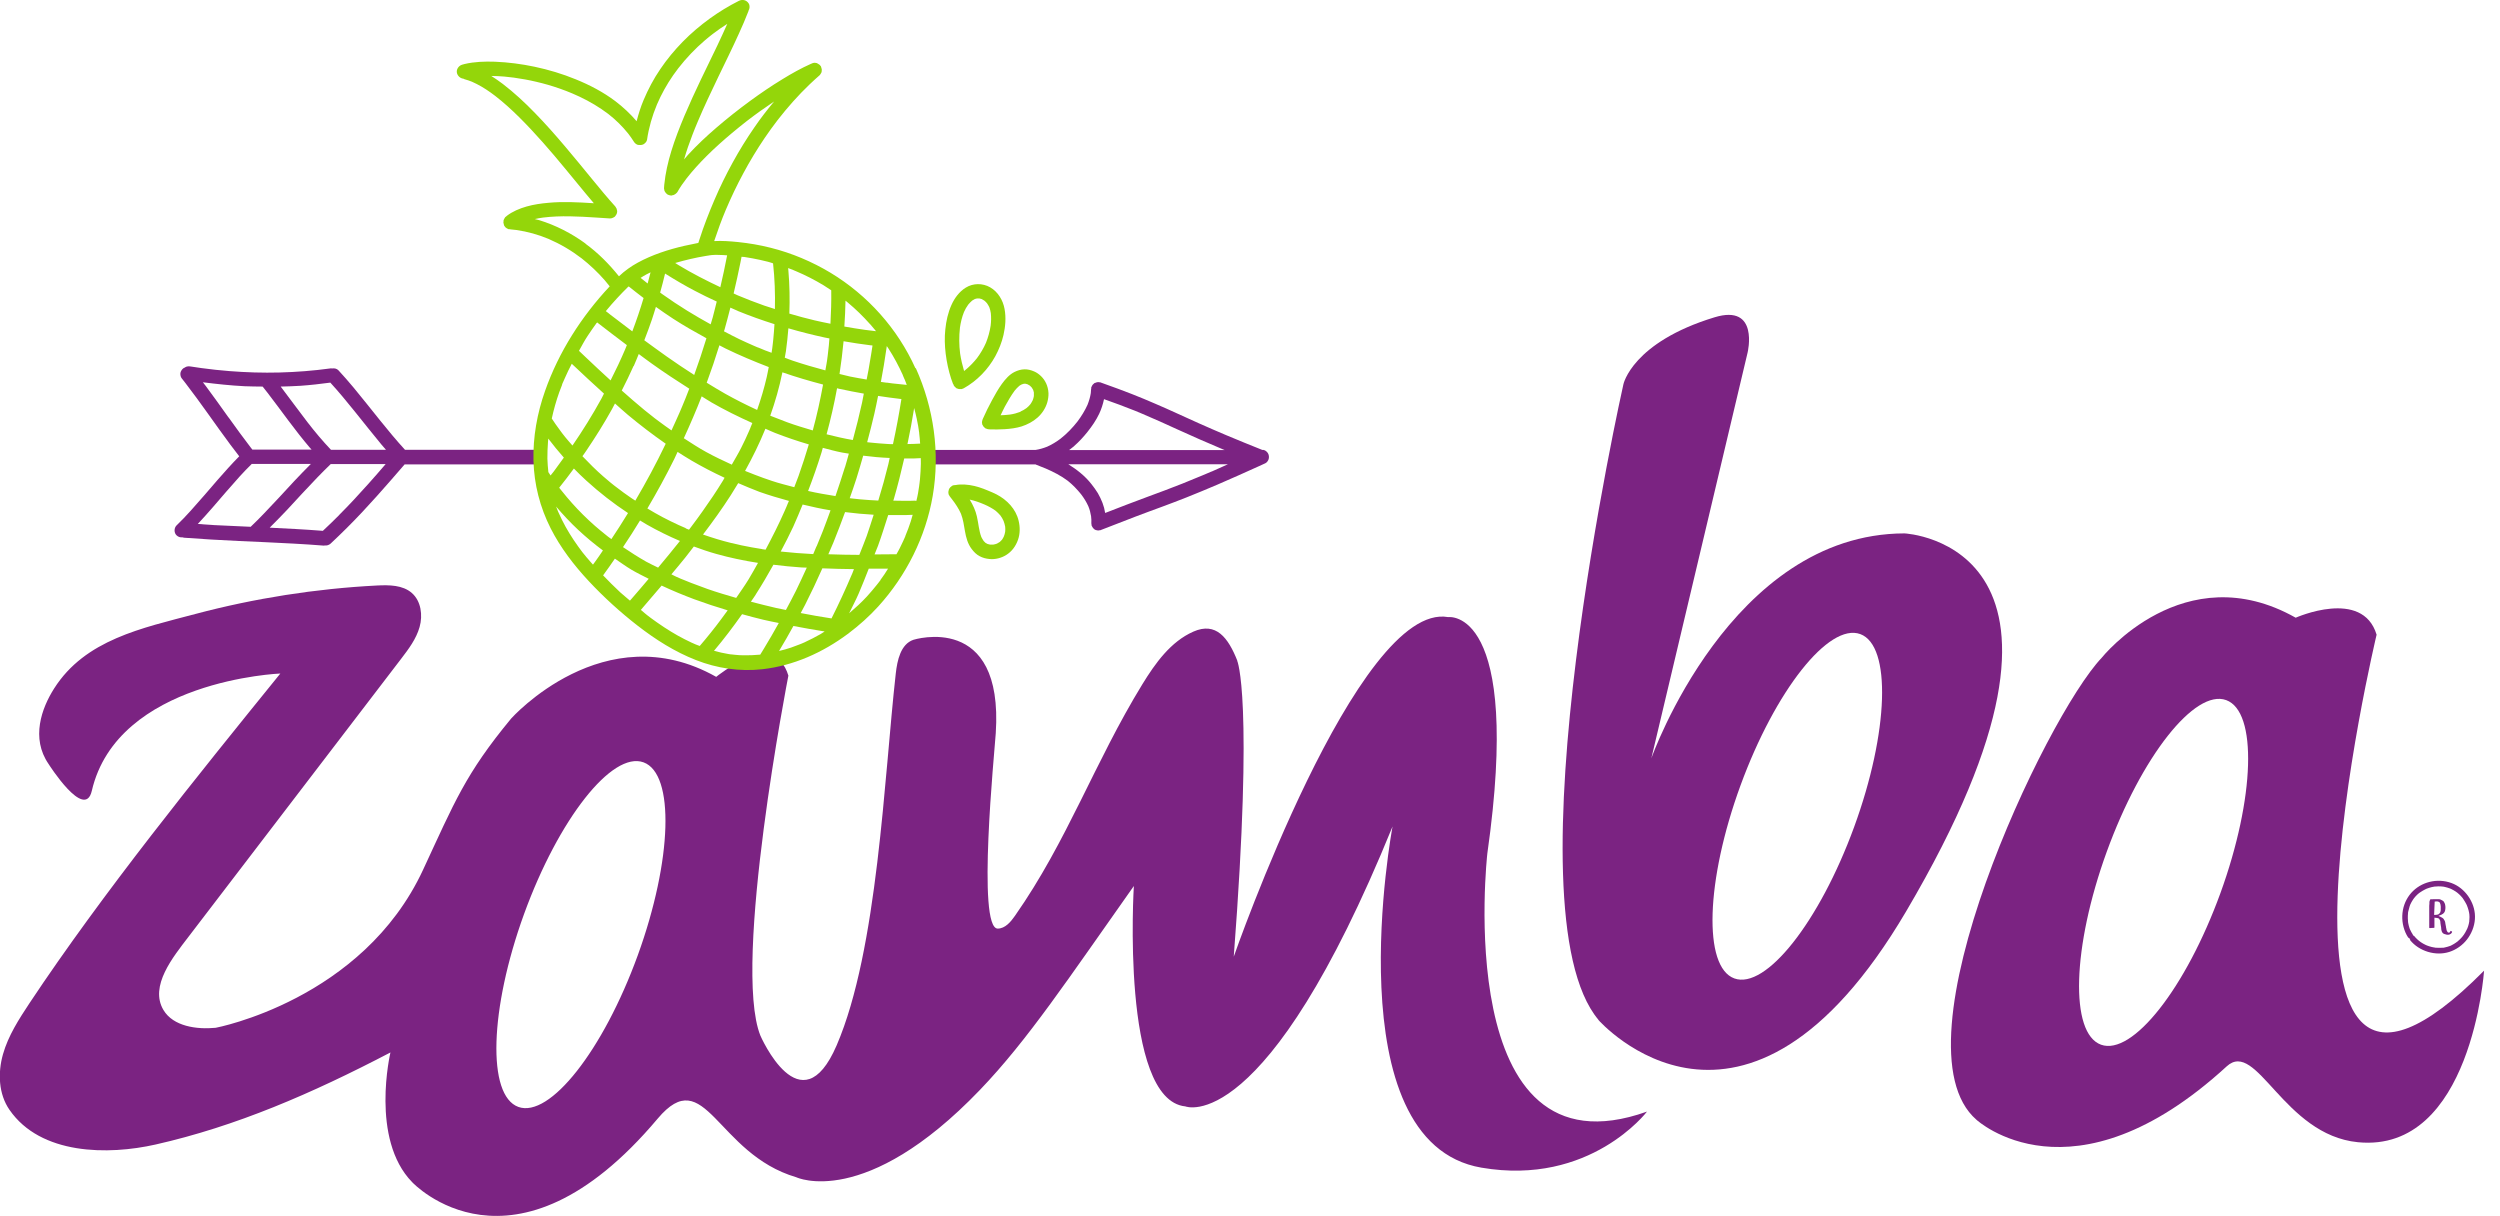 <?xml version="1.0" encoding="UTF-8"?><svg id="Ebene_2" xmlns="http://www.w3.org/2000/svg" viewBox="0 0 284.03 138.15"><defs><style>.cls-1{fill:#94d60a;}.cls-2{fill:#7b2382;}</style></defs><g id="Ananas"><g><path class="cls-2" d="m278.59,105.85c0,.08-.07.18-.13.23-.05.05-.22.12-.29.12-.02,0-.05,0-.07,0-.07,0-.13,0-.2-.03-.07-.02-.14-.04-.21-.06l-.06-.03c-.05-.02-.08-.06-.12-.09h0s-.02-.03-.02-.04c-.05-.04-.06-.09-.08-.15v-.02s-.02-.02-.02-.04l-.03-.14c-.01-.08-.02-.16-.02-.25,0-.06-.01-.11-.03-.16,0-.03,0-.06-.02-.09,0-.06,0-.1-.02-.15l-.02-.22c0-.13-.06-.23-.13-.33,0-.01-.01-.03-.03-.03l-.04-.03c-.06-.04-.38-.07-.47-.08v.35c0,.14,0,.28,0,.42,0,.04,0,.08,0,.13,0,.06,0,.11,0,.16h0c0,.07,0,.1-.07.1-.13,0-.26,0-.39.02-.03,0-.06,0-.09,0-.04,0-.04-.05-.04-.07,0-.08,0-.17,0-.26,0-.26,0-.53,0-.79,0-.07,0-.15,0-.23v-.12s0-.07,0-.11c0-.21,0-.42,0-.63v-.32c0-.08.01-.15.02-.23,0-.07,0-.15,0-.23,0-.03.05-.14.06-.18.01-.03.02-.08.05-.09.03-.02.1-.01.14-.01.11,0,.21,0,.32-.01h0c.17,0,.33,0,.5,0,.13,0,.28.07.39.14.02.02.05.03.08.05.03.03.07.06.1.09.04.06.06.12.09.18.05.06.09.34.09.42,0,.31-.02.6-.3.79-.06.04-.12.07-.19.11-.06.03-.13.04-.19.07-.04.02-.06.03-.11.05.08.05.17.06.24.11.07.05.14.07.22.12.11.06.2.24.26.35.05.09.04.18.06.27.03.14.06.28.08.42,0,.05,0,.09.02.14,0,.02.01.04.02.06,0,.08.02.15.05.22.04.08.1.21.2.21.06,0,.12-.01.16-.06,0,0,0,0,.01-.02,0-.02.03-.12.04-.12.05,0,.15.03.15.08Zm-1.59-1.95c.06-.03.13-.1.17-.14.17-.19.13-.5.13-.73,0-.01,0-.03,0-.04-.02-.12-.02-.25-.08-.36,0-.14-.23-.22-.34-.22-.01,0-.02,0-.04,0-.08,0-.15.02-.23.02,0,.46-.06.93-.06,1.39,0,.05,0,.09,0,.13h0c.08,0,.38-.02.44-.05Z"/><path class="cls-2" d="m273.81,106.8c.51.64,1.24,1.1,2.03,1.34s1.65.26,2.43.01,1.49-.75,2-1.4.85-1.47.91-2.32-.17-1.65-.59-2.35-1.05-1.3-1.79-1.64-1.63-.46-2.47-.31-1.57.52-2.16,1.08-1.02,1.35-1.17,2.18c-.16.87-.06,1.75.29,2.56.08.18.17.35.28.52.09.14.29.21.43.11.14-.09.21-.29.11-.43-.11-.16-.2-.33-.28-.51,0-.01,0-.02-.02-.03-.02-.05,0,.02.01.02,0-.02-.02-.05-.03-.07-.02-.05-.04-.09-.05-.14-.03-.09-.06-.18-.08-.28s-.05-.19-.06-.28c0-.05-.02-.09-.02-.14,0-.01,0-.02,0-.04,0-.04,0,.07,0,.03,0-.02,0-.05,0-.07-.02-.2-.03-.39-.02-.59,0-.1.01-.19.02-.29,0-.02,0-.04,0-.07-.01.1,0,.02,0,0,0-.05.02-.1.03-.15.04-.19.09-.38.15-.56.02-.05.03-.09.05-.14,0-.02.02-.04.02-.06.02-.04-.03.06-.01.02,0-.01.01-.03.02-.04.04-.09.08-.17.13-.26s.1-.17.15-.25c.03-.04.05-.08.08-.12.01-.02.03-.04.04-.05,0-.01.01-.02.02-.03.04-.05-.03.04-.01.01.12-.15.24-.29.38-.42.07-.06.14-.12.21-.18.05-.04-.04.03,0,0,.02-.01.04-.03.06-.04.04-.03.08-.06.12-.08.15-.1.32-.2.48-.28.04-.02.08-.04.12-.06.01,0,.09-.04.04-.02s.03-.01.05-.02c.09-.03.17-.07.26-.09.18-.06.36-.1.54-.13.04,0,.09-.01.13-.02,0,0-.08.01-.03,0,.01,0,.02,0,.04,0,.02,0,.05,0,.07,0,.1,0,.19-.02.29-.02.19,0,.37,0,.56.03.06,0-.07-.01,0,0,.02,0,.05,0,.07.01.05,0,.09.02.14.03.09.02.18.04.27.07s.18.06.27.09c.02,0,.04.02.06.02.06.03-.05-.02,0,0,.04.02.09.04.13.06.17.08.33.18.49.28.04.03.07.05.11.08.02.01.04.03.06.04,0,0-.06-.04-.03-.02.01,0,.02.02.04.03.07.06.14.12.21.18.14.13.27.27.39.42.01.02.03.03.04.05.03.03-.04-.05-.02-.02,0,0,.01.02.02.03.03.04.06.08.08.12.05.08.1.16.15.24s.09.16.14.25c.02.04.04.08.06.12.01.02.02.04.03.07,0,.01,0,.02.01.03.02.04,0-.02-.01-.03.07.18.13.35.18.54.02.09.04.18.06.27,0,.02,0,.05.01.07,0,0,0,.02,0,.03,0,.04,0-.07,0-.03,0,.05.01.1.02.14.02.19.02.38,0,.57,0,.04,0,.08-.01.13,0,.02,0,.05,0,.07,0,0,.01-.08,0-.03,0,.01,0,.03,0,.04-.01.09-.03.18-.05.27-.04.18-.1.36-.17.53,0,.02-.05.1,0,0,0,.02-.02.04-.03.06-.02.05-.04.09-.07.14-.04.08-.09.17-.13.25s-.1.16-.15.24c-.03.04-.05.07-.08.11-.01.02-.03.03-.04.05,0,0-.02.02-.02.03.01-.02.04-.05.01-.01-.12.15-.25.29-.39.42-.07.06-.13.12-.2.18-.02.02-.04.03-.06.05,0,0-.02.01-.03.02,0,0,.06-.05.02-.02-.04.03-.08.06-.12.09-.15.11-.31.2-.48.29-.04.02-.08.04-.12.06-.02,0-.04.02-.06.03.09-.04,0,0-.02,0-.09.03-.18.06-.27.09s-.19.05-.28.07c-.04,0-.09.02-.13.03-.02,0-.04,0-.06.01-.01,0-.02,0-.04,0-.01,0-.07,0-.01,0s-.02,0-.03,0c-.02,0-.05,0-.07,0-.05,0-.1,0-.14.01-.09,0-.19,0-.28,0s-.19,0-.28-.01c-.05,0-.1,0-.14-.02-.06,0,.08.01,0,0-.03,0-.05,0-.08-.01-.18-.03-.37-.07-.54-.13-.09-.03-.18-.06-.26-.09-.02,0-.04-.02-.07-.03-.06-.03.05.02,0,0-.04-.02-.09-.04-.13-.06-.17-.08-.34-.18-.49-.28-.04-.03-.07-.05-.11-.08-.02-.01-.03-.02-.05-.04,0,0-.02-.01-.03-.02-.03-.02.06.05.01.01-.07-.06-.14-.12-.21-.18-.14-.12-.26-.26-.38-.4-.05-.06-.15-.09-.22-.09-.08,0-.17.03-.22.09s-.1.14-.09.22c0,.09.04.16.09.22h0Z"/><path class="cls-2" d="m140.58,75.08c-1.04-2.63-2.42-4.46-5-3.32-2.58,1.14-4.32,3.58-5.8,5.99-5.43,8.86-8.51,17.79-14.47,26.3-.48.69-1.11,1.44-1.95,1.45-2.39.03-.37-20.05-.23-22.2.91-13.85-9.36-10.61-9.36-10.61-1.44.5-1.83,2.32-2,3.83-1.32,11.74-2.04,31.37-6.71,42.23-4.08,9.49-8.67-1.09-8.67-1.09-3.24-8.08,3.18-40.9,3.18-40.9-1.6-5.32-8.2.14-8.2.14-12.7-7.17-23.3,4.74-23.3,4.74-5.2,6.29-6.44,9.51-10,17.17-6.88,14.83-23.57,17.96-23.57,17.96-2.16.21-4.82-.16-5.93-2.02-1.62-2.72,1.11-6.04,2.8-8.26,7.37-9.66,16.84-21.99,24.21-31.65.85-1.11,1.71-2.25,2.09-3.6.38-1.34.17-2.95-.88-3.87-1.04-.91-2.58-.92-3.96-.85-6.97.36-13.91,1.45-20.65,3.24-6.02,1.6-12.5,2.9-16.03,8.46-1.42,2.23-2.66,5.64-.63,8.58,0,0,4.11,6.49,4.91,3.05,2.92-12.6,21.42-13.33,21.42-13.33-9.51,11.74-20.12,24.85-28.49,37.44-1.21,1.83-2.42,3.7-3.02,5.81s-.51,4.52.74,6.32c3.54,5.13,11.21,5.16,16.6,3.94,9.14-2.07,17.73-5.78,26.68-10.46,0,0-2.33,9.84,2.47,14.74,0,0,11.45,12.32,27.89-7.22,5.42-6.44,6.65,3.98,15.75,6.66,0,0,7.78,3.71,20.86-9.92,5.45-5.68,10.05-12.65,17.49-23.17,0,0-1.52,24.29,5.85,25.04,0,0,9.08,3.71,23.54-31.8,0,0-6.74,35.87,10.1,38.76,12.36,2.12,18.81-6.37,18.81-6.37-22.38,7.99-18.14-29.32-18.14-29.32,3.99-28.08-4.45-26.86-4.45-26.86-10.29-1.83-24.36,38.58-24.36,38.58,2.27-29.56.39-33.63.39-33.63Zm-68.12,33.45c-3.93,10.81-10,18.52-13.57,17.23-3.57-1.3-3.27-11.11.65-21.92,3.93-10.81,10-18.52,13.57-17.23,3.57,1.3,3.27,11.11-.65,21.92Z"/><path class="cls-2" d="m181.59,115.87s16.54,18.93,34.96-12.31c24.66-41.83-.18-42.96-.18-42.96-19.79.04-28.76,25.56-28.76,25.56l10.94-46.11s1.35-5.56-3.76-4c-9.35,2.85-10.35,7.6-10.35,7.6,0,0-13.43,59.6-2.84,72.21Zm29.06-21.91c-3.95,10.8-10.04,18.5-13.61,17.2-3.56-1.3-3.25-11.12.7-21.92,3.95-10.8,10.04-18.5,13.61-17.2,3.56,1.3,3.25,11.12-.7,21.92Z"/><path class="cls-2" d="m270.01,72.11c-1.6-5.32-9.19-1.93-9.19-1.93-12.7-7.17-22.04,4.55-22.04,4.55-6.35,6.67-24.04,43.99-14.23,52.49,0,0,10.85,10.05,28.43-6.07,3.42-3.13,6.44,7.79,14.91,8.62,12.91,1.27,14.33-19.49,14.33-19.49-28.08,28.32-12.21-38.17-12.21-38.17Zm-17.74,29.35c-3.93,10.81-10,18.52-13.57,17.23-3.57-1.3-3.27-11.11.65-21.92,3.93-10.81,10-18.52,13.57-17.23,3.57,1.3,3.27,11.11-.65,21.92Z"/><path class="cls-2" d="m60.91,51.1c-.29,0-.59,0-.88,0-.79,0-1.58,0-2.37,0-1.18,0-2.35,0-3.53,0-1.42,0-2.85,0-4.27,0-1.28,0-2.57,0-3.85,0-.99-1.08-1.92-2.21-2.84-3.35-1-1.24-1.99-2.5-3.01-3.73-.56-.66-1.12-1.32-1.71-1.95-.18-.19-.45-.25-.71-.21-.09,0-.18-.02-.27,0,.01,0,.02,0,.04,0-1.91.26-3.83.41-5.75.46-1.9.05-3.8-.01-5.7-.16-1.06-.08-2.11-.2-3.16-.34-.41-.06-.82-.11-1.22-.18-.22-.03-.43-.04-.63.08-.01,0-.03.03-.04.03-.11.04-.2.1-.28.18-.14.16-.25.36-.24.58,0,.07.02.14.03.22.04.14.11.26.21.36.12.15.24.3.36.46.86,1.12,1.69,2.26,2.51,3.41.85,1.19,1.7,2.39,2.58,3.57.33.44.66.87,1,1.31-.85.86-1.65,1.76-2.44,2.66-1.02,1.18-2.03,2.37-3.08,3.53-.51.57-1.04,1.12-1.59,1.65-.31.3-.32.86,0,1.15.19.18.43.24.67.22.06.01.11.03.17.04,2.05.16,4.11.27,6.17.37,2.09.1,4.19.18,6.28.3,1.15.06,2.3.14,3.45.23.02,0,.05-.01.08-.02.24.03.48-.04.67-.21,1.24-1.16,2.45-2.36,3.61-3.6,1.1-1.17,2.16-2.37,3.22-3.58.53-.6,1.05-1.21,1.58-1.82.92,0,1.84,0,2.76,0,1.48,0,2.96,0,4.43,0,1.24,0,2.48,0,3.72,0,.9,0,1.8,0,2.69,0,.42,0,.85,0,1.27,0,.02,0,.04,0,.06,0,.43,0,.84-.38.82-.82-.02-.44-.36-.82-.82-.82Zm-23.39-7.64c.98,1.07,1.9,2.19,2.81,3.32,1,1.24,1.99,2.5,3.01,3.73.17.2.34.39.51.59-1.14,0-2.28,0-3.42,0-.94,0-1.89,0-2.83,0-.95-1-1.84-2.06-2.68-3.15-1.03-1.33-2.01-2.7-3.03-4.03,0,0,0,0,0,0,.75-.02,1.51-.04,2.26-.09,1.13-.08,2.26-.21,3.38-.36Zm-11.55,3.98c-.85-1.19-1.7-2.39-2.58-3.57-.11-.15-.23-.29-.34-.44,1.58.2,3.16.37,4.75.45.68.03,1.36.03,2.04.04.19.24.37.47.56.71,1.6,2.08,3.1,4.24,4.8,6.23.07.08.14.15.2.22-1.04,0-2.08,0-3.12,0-.9,0-1.8,0-2.69,0-.31,0-.62,0-.92,0-.06-.08-.12-.15-.18-.23-.86-1.12-1.69-2.26-2.51-3.41Zm-1.6,12.22c-.63-.04-1.27-.08-1.9-.13.58-.62,1.14-1.25,1.7-1.89,1.02-1.18,2.03-2.37,3.08-3.53.44-.48.89-.95,1.35-1.4h.55c.79,0,1.58,0,2.37,0,1.18,0,2.35,0,3.53,0,.09,0,.18,0,.27,0-.64.65-1.29,1.3-1.91,1.97-1.12,1.21-2.23,2.43-3.38,3.62-.5.53-1.02,1.04-1.55,1.55-1.37-.06-2.73-.12-4.1-.19Zm14.16-1.14c-.6.61-1.22,1.2-1.85,1.79-2.01-.16-4.02-.26-6.03-.36,0,0,0,0-.01,0,.67-.68,1.35-1.35,2-2.05,1.12-1.21,2.23-2.43,3.38-3.62.51-.53,1.03-1.05,1.56-1.56.58,0,1.15,0,1.73,0,1.5,0,3.01,0,4.51,0-.65.75-1.29,1.5-1.95,2.23-1.08,1.21-2.19,2.41-3.34,3.56Z"/><path class="cls-2" d="m144.06,51.5c-.11-.17-.28-.33-.49-.38-.05-.01-.1,0-.15,0-1.38-.55-2.75-1.11-4.11-1.68-1.05-.44-2.09-.9-3.13-1.36-.86-.38-1.71-.77-2.56-1.16-.77-.35-1.54-.7-2.32-1.03-.89-.39-1.79-.76-2.7-1.12-1.04-.41-2.09-.79-3.15-1.17-.12-.04-.24-.08-.36-.13,0,0-.02,0-.03-.01-.03,0-.05-.02-.08-.03-.03-.01-.07,0-.1,0-.04,0-.08-.02-.12-.02-.02,0-.03,0-.05.01-.07,0-.13.02-.2.05-.03.01-.06.02-.09.03-.02.01-.05.01-.07.02-.04.02-.07.07-.11.1-.02.02-.05.04-.07.06-.05.05-.08.11-.11.17-.02.03-.04.06-.05.1,0,.02-.03.04-.03.06,0,.04,0,.07,0,.11,0,.04-.02.07-.02.11,0,.14-.02.29-.03.43-.07.45-.2.89-.37,1.32-.3.67-.69,1.3-1.13,1.89-.57.73-1.22,1.41-1.95,1.98-.47.35-.97.66-1.51.9-.43.17-.87.3-1.33.37h-12.17c-.43,0-.84.38-.82.82.02.44.36.82.82.82h12.18s.05.03.08.04c.36.14.72.28,1.08.43.88.38,1.74.82,2.51,1.4.56.45,1.06.97,1.51,1.53.32.42.6.87.82,1.36.15.36.25.74.31,1.13.03.27.05.54.03.81,0,.04.02.08.02.12,0,.03,0,.07,0,.1,0,.01.02.03.02.04.02.05.04.1.07.14.03.05.06.09.09.14.03.03.07.06.1.09.03.02.05.06.09.08.02,0,.04.01.05.02.05.03.1.04.16.05.05.02.1.03.16.03.02,0,.03,0,.05,0,.03,0,.05-.01.08-.02.04,0,.09,0,.13-.01,1.34-.53,2.69-1.05,4.03-1.56.99-.38,1.99-.74,2.99-1.11.92-.34,1.84-.69,2.75-1.05,1.18-.47,2.36-.96,3.53-1.46,1.58-.68,3.16-1.39,4.73-2.1.24-.11.48-.22.72-.33.18-.08.33-.31.38-.49.05-.2.03-.46-.08-.63Zm-22.03-.82c.56-.49,1.06-1.03,1.52-1.61.51-.64.98-1.32,1.33-2.06.25-.53.43-1.09.55-1.66,1.18.42,2.37.85,3.53,1.32.29.12.57.24.86.36,1.31.55,2.6,1.14,3.89,1.73,1.72.78,3.45,1.55,5.2,2.28.07.03.15.06.22.09h-17.66c.19-.15.38-.29.56-.44Zm-4.32.43s-.02,0-.04,0h-.02s.04,0,.06,0Zm19.94,2.46c-.33.14-.66.28-.99.42-.76.32-1.52.63-2.29.94-.67.27-1.35.53-2.02.78-.67.25-1.35.5-2.02.75-.78.29-1.56.58-2.34.88-.81.31-1.62.63-2.43.94-.06-.39-.16-.78-.3-1.14-.15-.38-.32-.75-.53-1.11-.22-.36-.47-.7-.73-1.03-.72-.92-1.64-1.64-2.62-2.25h18.12c-.61.27-1.22.55-1.83.82Z"/><g><path class="cls-1" d="m104,41.83c-2.03-4.5-5.42-8.29-9.64-10.84-2.11-1.27-4.41-2.24-6.8-2.84-1.22-.31-2.46-.52-3.71-.65-.89-.09-1.81-.16-2.71-.11.4-1.2.83-2.39,1.32-3.55.6-1.41,1.26-2.8,1.99-4.15.74-1.38,1.55-2.72,2.43-4.02.47-.69.96-1.37,1.47-2.03,1.12-1.44,2.33-2.81,3.65-4.07.37-.35.75-.7,1.14-1.04.01-.01.02-.03.03-.04.04-.05.06-.09.09-.14.02-.04.05-.08.07-.13,0-.02.02-.03.02-.05,0-.03,0-.07,0-.11,0-.04.02-.08.02-.11,0-.02,0-.04-.01-.06,0-.05-.02-.1-.03-.15-.01-.05-.03-.1-.05-.15,0-.02,0-.04-.02-.06-.02-.03-.05-.05-.07-.08-.02-.03-.03-.06-.06-.08-.01-.01-.03-.02-.05-.03-.04-.04-.09-.06-.13-.09-.04-.03-.09-.05-.13-.07-.02,0-.03-.02-.05-.02-.07,0-.14-.02-.22-.03-.13,0-.24.04-.35.1-.02,0-.04,0-.06.02-1.12.5-2.19,1.1-3.23,1.74-1.27.77-2.5,1.61-3.69,2.48-1.31.96-2.59,1.97-3.82,3.03-1.13.97-2.22,1.99-3.23,3.09-.16.17-.3.35-.45.52.27-.94.59-1.86.94-2.77.19-.51.4-1.01.61-1.51.73-1.73,1.54-3.43,2.35-5.12.78-1.62,1.58-3.23,2.32-4.87.39-.85.76-1.71,1.1-2.59,0,0,0-.02,0-.03.15-.25.17-.59.02-.83-.25-.39-.71-.5-1.12-.29-1.15.58-2.25,1.25-3.29,2-1.1.8-2.13,1.67-3.08,2.64-.94.96-1.8,2-2.55,3.11-.76,1.11-1.38,2.29-1.9,3.52-.33.78-.58,1.59-.79,2.4-.72-.84-1.53-1.6-2.41-2.27-1.38-1.04-2.91-1.84-4.51-2.49-1.51-.62-3.08-1.09-4.68-1.43-1.48-.31-2.99-.51-4.51-.57-1.14-.04-2.32,0-3.43.26-.1.02-.19.05-.29.08-.41.12-.71.58-.57,1,.11.33.4.56.73.59.04.02.07.05.12.06.28.07.56.18.83.28.75.33,1.46.75,2.13,1.23.18.13.36.26.54.4.94.73,1.83,1.54,2.68,2.38.93.92,1.83,1.89,2.7,2.87.88.99,1.73,2,2.57,3.02.78.94,1.55,1.89,2.33,2.83.3.36.61.72.91,1.08-.9-.06-1.8-.11-2.71-.13-.82-.01-1.64,0-2.45.08-.83.07-1.67.19-2.48.42-.8.23-1.6.56-2.26,1.07-.03.02-.05.04-.07.07-.03.02-.07.04-.09.06-.02.02-.02.04-.04.06-.03.03-.04.07-.06.1-.03.05-.06.1-.08.16,0,.02-.02.03-.02.05,0,.03,0,.07,0,.11,0,.04-.02.07-.02.11,0,.02,0,.04.01.06,0,.05.02.1.03.15.01.05.03.11.05.16,0,.02,0,.04.02.05.02.03.05.05.07.08.02.03.03.06.06.08.01.01.03.02.04.03.05.05.11.08.17.11.03.01.05.03.08.04.02,0,.04.03.07.03.04,0,.09,0,.13,0,.03,0,.06.02.09.02.22.02.44.04.66.07,1.25.18,2.48.52,3.65,1.01,1.34.58,2.6,1.32,3.76,2.21.94.74,1.82,1.57,2.61,2.47.2.23.39.47.58.71-3.2,3.42-5.78,7.44-7.34,11.87-.9,2.54-1.39,5.25-1.32,7.95.07,2.68.74,5.28,1.95,7.67,1.12,2.21,2.66,4.21,4.34,6.01,1.7,1.82,3.57,3.52,5.54,5.05,2.04,1.58,4.22,2.97,6.63,3.91,2.39.94,4.99,1.33,7.55,1.04,3.54-.4,6.85-1.89,9.7-4.01,0,0,.02,0,.02,0,.02-.01.04-.04.06-.06,1.22-.92,2.36-1.94,3.38-3.06,3.18-3.5,5.39-7.9,6.19-12.57.84-4.91.12-9.97-1.92-14.5Zm-.03,15.05c-.82.04-1.65.01-2.48,0,.02-.07.05-.15.07-.22.44-1.51.82-3.04,1.17-4.57.34,0,.69,0,1.03,0,.28-.01.57-.03.85-.04,0,.22.02.44.01.66-.01.58-.05,1.16-.1,1.74-.01.15-.03.29-.05.44,0,.07-.02.14-.03.22,0,.01,0,.06-.01.1-.04.28-.08.56-.13.83-.05.29-.12.58-.19.87-.05-.01-.1-.03-.16-.03Zm-6.33,6.16c-1.18,0-2.35-.03-3.53-.07.19-.45.39-.89.58-1.35.46-1.14.9-2.29,1.32-3.44,1.08.14,2.17.24,3.25.3-.26.8-.51,1.61-.79,2.41-.26.72-.56,1.43-.84,2.15Zm-.85,2.2c-.72,1.7-1.49,3.37-2.32,5.02-1.17-.18-2.34-.38-3.5-.61.16-.31.34-.62.5-.94.69-1.36,1.34-2.74,1.96-4.14,1.2.04,2.39.09,3.59.09-.08.19-.14.38-.22.57Zm-19.51.48c-.15-.07-.31-.13-.46-.2-.19-.08-.36-.19-.54-.27.53-.63,1.06-1.26,1.58-1.91.33-.41.64-.84.97-1.25.84.31,1.68.6,2.54.84,1.56.44,3.15.77,4.75,1.02-.36.62-.69,1.26-1.07,1.87-.44.72-.93,1.41-1.41,2.11-1.1-.32-2.19-.64-3.27-1.02-.62-.22-1.24-.45-1.86-.69-.31-.12-.63-.25-.94-.38-.05-.02-.28-.11-.08-.03-.07-.03-.15-.06-.22-.09Zm-8.04-4.63c-.06-.04-.12-.09-.17-.13.18.15-.05-.04-.09-.07-.47-.37-.94-.76-1.39-1.15-.92-.81-1.79-1.67-2.6-2.58-.4-.45-.79-.91-1.17-1.39-.05-.06-.09-.12-.14-.17-.01-.02-.03-.04-.04-.05-.04-.05-.07-.09-.11-.14.57-.71,1.13-1.44,1.67-2.18.46.47.92.93,1.41,1.37,1.48,1.35,3.07,2.59,4.74,3.69-.61,1-1.24,1.99-1.89,2.96-.07-.05-.14-.1-.21-.16Zm-5.18-9.1c-.38.53-.76,1.06-1.15,1.58-.12.15-.24.3-.36.45-.08-.13-.17-.25-.25-.38-.05-.52-.1-1.03-.11-1.55,0-.64.02-1.28.07-1.92.01-.13.02-.23.03-.34.56.74,1.15,1.46,1.77,2.16Zm5.82-6.14c.48.42.95.86,1.44,1.27,1.39,1.16,2.83,2.26,4.31,3.29,0,.02-.01.03-.02.05-1.05,2.19-2.2,4.33-3.43,6.42-.15-.1-.31-.19-.46-.3-.57-.39-1.14-.8-1.69-1.23-.03-.02-.06-.05-.08-.06-.07-.05-.14-.11-.21-.16-.14-.11-.27-.22-.41-.33-.27-.22-.54-.45-.8-.68-.83-.72-1.6-1.5-2.36-2.29.15-.21.31-.42.45-.64,1.03-1.52,2-3.07,2.89-4.67.12-.22.24-.45.36-.68Zm2.12-4.26c.2-.45.38-.91.57-1.37.5.37,1,.75,1.51,1.11,1.38.99,2.8,1.92,4.23,2.83-.14.37-.28.73-.43,1.1-.12.3-.24.6-.37.9-.06.14-.11.27-.17.4l-.05.12s0,0,0,0c-.03.08-.07.15-.1.23-.29.67-.6,1.33-.9,1.99-.48-.34-.96-.67-1.43-1.03-.14-.11-.29-.22-.43-.32l-.09-.07c.12.09.02.01,0,0-.08-.07-.17-.13-.25-.2-.29-.23-.58-.46-.87-.69-.88-.72-1.73-1.47-2.58-2.22.47-.92.92-1.85,1.34-2.79Zm1.57-9.39s-.1-.07-.14-.11c-.02-.02-.05-.04-.07-.06-.19-.15-.39-.3-.58-.46.22-.14.44-.28.67-.4.15-.08.31-.16.46-.23-.1.42-.22.85-.33,1.27,0,0,0,0,0,0Zm10.23,3.12c1.37.56,2.77,1.06,4.19,1.51-.04.59-.08,1.17-.14,1.76-.02.18-.04.36-.06.54-.01.08-.02.17-.03.25,0,0,0,0,0,0,0,.06-.02.11-.02.17-.03.18-.06.36-.08.53-.24-.09-.49-.17-.73-.27-.26-.1-.51-.21-.77-.32-.01,0-.01,0-.02,0,0,0,0,0,0,0-.07-.03-.13-.06-.2-.08-.13-.06-.26-.11-.39-.17-.52-.23-1.04-.46-1.56-.71-.59-.28-1.16-.59-1.74-.89.02-.07.05-.14.07-.21.24-.82.44-1.65.66-2.48.28.12.56.25.84.37Zm15.18,3.91s.09.01.14.02c0,.02,0,.04,0,.06-.04.3-.09.6-.14.9-.1.62-.2,1.23-.31,1.84-.06.36-.14.71-.21,1.07-.63-.11-1.25-.21-1.88-.34-.4-.09-.8-.2-1.2-.29.19-1.24.34-2.48.46-3.72,1.04.18,2.09.34,3.14.47Zm2.46,11.23c-.21,0-.42,0-.62-.02-.65-.04-1.29-.09-1.94-.16-.12-.01-.24-.03-.36-.04.29-1.07.56-2.14.81-3.21.16-.68.29-1.37.43-2.05.83.12,1.66.25,2.5.34.05,0,.1,0,.15.02-.27,1.72-.59,3.43-.96,5.13Zm-8.68,11.61l-.04.1c-.03.06-.05.12-.08.19-.07.16-.14.32-.2.48-.02.04-.03.08-.05.11-.01,0-.02,0-.03,0-1.22-.06-2.44-.16-3.66-.29.49-.93.98-1.87,1.42-2.82.38-.83.72-1.68,1.07-2.52,1.05.25,2.1.49,3.17.66-.29.78-.57,1.57-.87,2.34-.23.59-.48,1.18-.72,1.77Zm-6.19.31c-.4-.06-.79-.13-1.19-.2-.79-.14-1.57-.31-2.35-.5-1.07-.26-2.12-.59-3.16-.95,1.1-1.45,2.17-2.93,3.15-4.46.29-.46.57-.92.85-1.38.8.34,1.6.69,2.41.99,1.1.39,2.22.72,3.35,1.03-.01.03-.03.07-.04.1,0,.01-.04.09-.05.11,0,.01-.01.03-.02.04-.02.04-.04.08-.05.13-.03.07-.06.15-.09.22-.08.18-.15.35-.23.53-.66,1.5-1.4,2.96-2.17,4.41-.13-.02-.27-.04-.4-.06Zm-8.66-2.38s-.09-.04-.1-.04c-.07-.03-.14-.06-.21-.09-.17-.07-.33-.15-.5-.22-.62-.28-1.23-.59-1.83-.9-.58-.31-1.16-.64-1.72-.98,1.09-1.85,2.12-3.73,3.07-5.65.13-.26.24-.52.36-.78.52.33,1.03.66,1.56.97,1.23.72,2.49,1.37,3.78,1.97-.06.1-.11.21-.18.32-.74,1.21-1.53,2.38-2.35,3.53-.41.58-.83,1.15-1.26,1.72-.08.11-.16.22-.25.33-.13-.05-.26-.1-.38-.15Zm9.43-18.3c-.08.38-.14.76-.23,1.14-.29,1.26-.66,2.5-1.09,3.73-.05-.02-.1-.04-.14-.06-1.17-.54-2.33-1.13-3.46-1.76-.72-.4-1.42-.84-2.13-1.27.52-1.4,1-2.82,1.44-4.25.23.12.46.25.69.36,1.6.78,3.25,1.47,4.91,2.11Zm8.05,2.48c.91.21,1.83.37,2.75.54-.07.34-.13.69-.2,1.03-.31,1.42-.67,2.84-1.05,4.24-1-.17-2-.4-2.98-.65.47-1.73.87-3.47,1.19-5.23.1.02.2.05.3.08Zm-3.06,4.72c-.98-.29-1.96-.58-2.91-.93-.62-.23-1.24-.47-1.86-.72-.02,0-.04-.02-.05-.02.57-1.61,1.04-3.25,1.38-4.93,1.52.53,3.06.98,4.62,1.39-.32,1.75-.7,3.49-1.17,5.21Zm-2.1,6.45c-.84-.23-1.69-.43-2.52-.71-.66-.22-1.31-.45-1.95-.7-.33-.13-.66-.26-.99-.39-.04-.02-.08-.03-.12-.05.86-1.55,1.64-3.14,2.31-4.79.36.15.72.33,1.08.47,1.26.49,2.55.93,3.85,1.31-.36,1.2-.74,2.39-1.16,3.57-.16.43-.33.86-.49,1.29Zm-9.45-9.66c1.52.88,3.09,1.65,4.69,2.37,0,0,0,0,0,.01-.07.17-.14.34-.21.51,0,0,0,.01,0,.02,0,.01-.02.06-.03.07-.04.09-.08.19-.12.28-.28.65-.58,1.29-.9,1.92-.33.66-.71,1.28-1.07,1.92-.98-.45-1.95-.91-2.9-1.43-.88-.48-1.71-1.03-2.55-1.57.72-1.57,1.41-3.16,2.03-4.76.36.22.7.45,1.07.66Zm15.21,7.4c-.34,1.1-.7,2.19-1.07,3.27-1.04-.17-2.08-.34-3.11-.58.56-1.45,1.07-2.91,1.53-4.39.05-.17.09-.34.14-.51.74.19,1.47.4,2.22.54.24.05.49.08.74.12-.15.52-.28,1.04-.44,1.55Zm-1.83-13.78c-.04.36-.08.71-.12,1.07-.02.18-.04.36-.07.53,0,.05-.04.31-.02.12-.01.09-.02.18-.04.27-.04.26-.1.52-.14.78-1.24-.33-2.48-.69-3.7-1.1-.31-.1-.61-.23-.91-.34.04-.25.09-.49.13-.74.12-.86.21-1.73.28-2.6,1.37.4,2.75.75,4.14,1.05.17.04.35.06.52.1-.03.29-.04.58-.07.87Zm-13.17-3.3c-.08.28-.17.56-.25.84-.91-.5-1.8-1.02-2.68-1.56-.95-.59-1.89-1.21-2.8-1.86-.09-.06-.17-.13-.26-.19.2-.72.39-1.43.56-2.16,1.1.69,2.23,1.36,3.38,1.96.82.43,1.65.84,2.49,1.22-.15.58-.28,1.16-.44,1.74Zm-6.48-1.15c.65.46,1.31.93,1.98,1.36,1.22.79,2.49,1.51,3.77,2.21-.43,1.4-.89,2.79-1.39,4.17-1.06-.68-2.11-1.38-3.14-2.11-.85-.6-1.69-1.22-2.53-1.83.3-.78.6-1.57.87-2.37.16-.47.3-.95.45-1.43Zm-1.8,24.27c.26.16.51.32.78.47,1.21.69,2.47,1.31,3.76,1.86-.81,1.02-1.64,2.03-2.48,3.03-.45-.23-.92-.43-1.36-.68-.9-.51-1.77-1.07-2.63-1.65.67-.99,1.31-2,1.93-3.02Zm13.14,8.43c.71-1.11,1.38-2.25,2.02-3.4,1.06.13,2.12.24,3.19.31.2.01.4.01.6.02-.4.87-.8,1.75-1.22,2.61-.37.74-.76,1.47-1.15,2.2-.36-.08-.72-.14-1.08-.22-.97-.22-1.94-.47-2.9-.72.18-.27.38-.53.55-.8Zm13.93-10.69c-.69-.03-1.38-.08-2.07-.14-.34-.03-.69-.07-1.03-.11-.05,0-.1-.01-.14-.02.26-.74.52-1.48.76-2.23.27-.86.52-1.73.77-2.6,1,.13,2,.22,3.01.26-.06.23-.1.46-.15.7-.34,1.39-.72,2.76-1.14,4.13h0Zm4.53-8.5c.03.15.05.3.07.45.01.07.02.15.03.23,0,.04.01.07.02.11,0,.01,0,.02,0,.05.05.4.08.79.11,1.19-.48.03-.96.04-1.44.05.29-1.36.54-2.72.76-4.09.1.39.21.79.29,1.19.06.27.11.55.16.82Zm-1.74-5.74c.06.14.12.28.18.42.01.03.01.03.02.04,0,.01,0,.01.02.04.02.06.05.12.07.18.06.14.11.28.16.42-.55-.05-1.09-.11-1.63-.17-.12-.01-.25-.03-.37-.05-.07,0-.14-.02-.21-.03-.02,0-.05,0-.07,0h0s0,0,0,0c-.01,0-.02,0-.03,0,0,0,0,0,.01,0-.21-.03-.43-.06-.64-.09.24-1.26.45-2.52.63-3.79.01-.09.03-.19.04-.28.06.09.12.17.18.26.63.98,1.18,2.01,1.66,3.07Zm-3.72-5.81c.18.21.36.42.54.64.05.06.09.11.14.17-.41-.04-.82-.09-1.23-.15-.79-.11-1.58-.24-2.37-.38.06-.98.12-1.96.13-2.94.09.07.18.14.27.22.9.75,1.74,1.57,2.52,2.45Zm-8.73-6.14c.07.03.14.06.21.09.01,0,.06.03.1.04,1.09.46,2.14,1,3.15,1.61.29.18.57.37.86.56.02,1.27-.02,2.54-.09,3.8-.6-.12-1.2-.24-1.79-.38-.97-.23-1.93-.49-2.88-.77.06-1.63.03-3.27-.11-4.9,0-.09-.02-.18-.03-.27.06.02.12.04.17.06.14.05.28.11.42.16Zm-5.64-1.5s.11.02.11.02c.3.04.6.09.89.15.59.11,1.19.24,1.77.39.2.05.39.12.58.18.19,1.72.25,3.46.21,5.19-.4-.13-.81-.25-1.21-.39-1.02-.36-2.03-.75-3.03-1.17-.15-.06-.3-.14-.45-.21.28-1.18.54-2.36.78-3.55.04-.21.08-.42.12-.62.03,0,.07,0,.1.01,0,0,.08.01.12.02Zm-1.87-.16c-.23,1.21-.49,2.41-.77,3.61-1.61-.76-3.2-1.57-4.72-2.49-.14-.08-.27-.17-.41-.26,1.14-.33,2.31-.61,3.48-.8.11-.02.21-.03.32-.05.04,0,.07-.01.11-.02.08-.01.17-.02.25-.03.43-.04.87-.01,1.3,0,.15,0,.29.02.44.03Zm-16.09-1.35c-1.59-1.16-3.38-2.08-5.27-2.66-.16-.05-.33-.08-.49-.12.31-.07.62-.13.93-.17,2.02-.25,4.07-.13,6.09,0,.51.04,1.02.07,1.53.1.14,0,.27-.04.39-.11.07-.04.13-.07.18-.12.01-.02.02-.04.03-.05.13-.15.21-.33.21-.53,0-.08-.03-.15-.05-.23,0-.03,0-.05-.02-.08-.02-.04-.04-.07-.06-.1-.03-.06-.06-.12-.11-.17-.89-.98-1.73-2.01-2.57-3.03-1.03-1.26-2.06-2.52-3.11-3.76-1.1-1.3-2.23-2.58-3.42-3.8-1.14-1.18-2.35-2.3-3.65-3.3-.42-.32-.86-.62-1.31-.91.5,0,1,.03,1.49.07.36.03.71.07,1.07.12.85.12,1.7.27,2.54.47.91.21,1.81.47,2.69.78.47.16.94.35,1.4.54,1.16.49,2.28,1.08,3.32,1.78.26.18.52.36.77.55.85.66,1.62,1.42,2.29,2.26.22.29.43.58.62.89.1.17.29.33.49.38.04,0,.09,0,.13,0,.17.02.34,0,.5-.09.17-.11.34-.28.38-.49.2-1.38.59-2.73,1.13-4.02.5-1.17,1.12-2.28,1.84-3.32.19-.27.38-.53.58-.79.9-1.16,1.92-2.23,3.04-3.19.29-.25.59-.49.89-.72.53-.41,1.08-.78,1.64-1.14-.37.82-.74,1.65-1.13,2.46-.62,1.3-1.26,2.59-1.88,3.89-.65,1.35-1.27,2.72-1.86,4.1-.55,1.31-1.07,2.64-1.49,4.01-.38,1.24-.67,2.51-.8,3.81-.01.14-.03.28-.03.42,0,.05.02.11.03.16,0,.02,0,.05.01.07.02.06.04.12.08.17.03.05.06.1.1.14.03.03.06.05.09.08.03.03.06.06.09.08.02,0,.03,0,.05.02.07.04.14.05.21.07.02,0,.04,0,.06.01.03,0,.06.02.09.02.05,0,.08-.02.12-.03.05,0,.1-.02.15-.03.04-.01.07-.03.1-.05.07-.03.12-.07.18-.12.02-.02.03-.03.05-.05.04-.04.08-.07.11-.12.31-.55.67-1.07,1.06-1.57.69-.88,1.45-1.71,2.25-2.51.92-.92,1.9-1.79,2.9-2.63.55-.46,1.11-.91,1.67-1.35,1.01-.78,2.05-1.52,3.11-2.23-.78.94-1.53,1.9-2.22,2.91-.9,1.3-1.73,2.64-2.49,4.03-.76,1.38-1.45,2.79-2.07,4.24-.63,1.47-1.21,2.96-1.7,4.49-.04.13-.09.27-.13.4-.53.1-1.06.21-1.58.33-1.83.42-3.65,1.01-5.3,1.91-.77.42-1.5.94-2.14,1.55-1.11-1.38-2.35-2.64-3.79-3.69Zm4.84,4.93s.05-.04.07-.06c.56.45,1.12.89,1.69,1.32-.38,1.28-.81,2.54-1.28,3.79-.82-.62-1.64-1.24-2.46-1.87-.03-.02-.05-.04-.08-.06-.03-.02-.01-.01-.02-.02-.05-.04-.1-.08-.15-.12-.1-.08-.2-.15-.3-.23.01-.02.03-.03.04-.05.78-.95,1.62-1.85,2.49-2.71Zm-3.57,4.1s.04-.05.05-.07c1.12.87,2.25,1.73,3.38,2.58-.06.16-.12.31-.19.47-.51,1.2-1.07,2.38-1.66,3.54-.94-.86-1.87-1.72-2.79-2.6-.27-.25-.53-.51-.8-.76.32-.57.62-1.15.98-1.69.33-.5.67-.99,1.02-1.47Zm-3.94,7c.03-.06.05-.13.08-.19.01-.02.05-.13.06-.13.06-.14.12-.29.19-.43.24-.55.5-1.09.78-1.62,1.21,1.14,2.43,2.28,3.66,3.39-.1.19-.2.39-.3.59-1,1.82-2.1,3.59-3.28,5.31-.27-.31-.54-.61-.8-.93-.1-.12-.2-.25-.3-.38-.03-.04-.18-.23-.07-.09-.06-.07-.12-.15-.17-.23-.2-.26-.39-.53-.58-.8-.15-.21-.29-.42-.43-.64.22-1.01.5-2.01.85-2.99.11-.29.22-.58.33-.86Zm2.85,19.69c-.43-.51-.63-.77-1.01-1.3-.69-.96-1.32-1.97-1.85-3.04-.13-.26-.25-.53-.37-.79,0,0-.03-.06-.05-.11-.02-.04-.05-.13-.05-.12-.06-.16-.13-.32-.19-.48.79.93,1.62,1.82,2.51,2.65.89.83,1.83,1.61,2.81,2.34-.29.42-.57.86-.88,1.27-.08.11-.17.23-.25.34-.23-.26-.46-.51-.68-.78Zm1.82,1.98c.46-.62.9-1.27,1.34-1.9.62.42,1.22.86,1.87,1.25.64.38,1.31.7,1.97,1.04-.63.74-1.26,1.49-1.9,2.22-.08.09-.15.18-.23.26-.36-.32-.75-.62-1.1-.94-.67-.62-1.31-1.27-1.95-1.93Zm10.11,7.67c-.28-.13-.56-.27-.84-.41-.54-.27-1.06-.57-1.57-.88-.54-.33-1.07-.68-1.58-1.04-.24-.17-.47-.34-.71-.51-.13-.09-.25-.19-.38-.29,0,0-.03-.02-.05-.04-.08-.06-.15-.12-.22-.18-.16-.13-.31-.27-.47-.4.79-.92,1.58-1.84,2.36-2.76,1.21.57,2.45,1.08,3.7,1.55,1.25.46,2.52.88,3.8,1.26-.01.02-.03.04-.04.06-.21.29-.42.58-.63.86-.1.13-.2.27-.3.4-.05.07-.11.14-.16.21-.03.04-.05.07-.08.11,0,0-.02.03-.04.05-.43.56-.87,1.11-1.32,1.65-.2.24-.4.47-.6.71-.06-.02-.13-.04-.19-.07-.06-.02-.12-.05-.18-.07-.02,0-.05-.02-.06-.02-.14-.06-.29-.12-.43-.19Zm5.83,1.41c-.3,0-.59-.02-.89-.05-.16-.01-.31-.03-.47-.05-.03,0-.03,0-.04,0,0,0,0,0-.01,0-.09-.01-.18-.03-.27-.04-.56-.09-1.12-.22-1.66-.37,1.13-1.34,2.18-2.73,3.19-4.16.8.22,1.6.44,2.41.63.58.14,1.17.25,1.76.37-.54.97-1.09,1.93-1.67,2.88-.15.24-.29.48-.44.72-.02,0-.04,0-.06,0-.61.06-1.23.08-1.84.07Zm7.01-1.5c-.12.06-.25.11-.37.16-.04.02-.04.02-.05.02-.01,0-.01,0-.05.02-.07.03-.15.06-.23.09-.3.12-.6.23-.91.34-.44.15-.9.27-1.35.38.56-.94,1.11-1.88,1.63-2.84,1.17.23,2.35.43,3.53.62,0,0,0,0,0,0,0,0,0,.01,0,.02-.15.09-.3.2-.46.29-.56.32-1.14.62-1.73.89Zm8.57-7.05c-.07.1-.14.2-.22.29,0,0-.06.08-.08.1-.05.06-.1.13-.15.19-.35.44-.71.86-1.09,1.28-.63.69-1.32,1.31-2.03,1.92.36-.74.75-1.47,1.08-2.23.41-.93.77-1.89,1.15-2.84.68,0,1.36,0,2.03,0,.05,0,.11,0,.16,0-.13.21-.26.42-.4.63-.15.22-.31.44-.46.65Zm2.83-5.01s-.02.05-.04.09c-.01.03-.05.12-.05.12-.06.13-.12.27-.18.4-.12.27-.25.53-.38.79-.11.23-.25.45-.37.68-.83.01-1.66.01-2.49.02.12-.33.27-.64.39-.97.42-1.15.78-2.33,1.16-3.5.66.01,1.33.01,1.99,0,.26,0,.53-.02.79-.03-.07.25-.14.51-.22.76-.18.55-.38,1.1-.61,1.64Z"/><path class="cls-1" d="m100.73,43.49s.01,0,.02,0c0,0,0,0,0,0,.12.02.05,0-.02,0Z"/><path class="cls-1" d="m69.31,35.73s.02.02.03.02c-.02-.01-.06-.05-.03-.02Z"/></g><g><path class="cls-1" d="m113.22,56.17c-.33-.17-.67-.31-1.01-.45-.32-.13-.64-.26-.97-.36-.7-.22-1.45-.35-2.19-.31-.16,0-.32.03-.49.06,0,0,0,0-.01,0-.01,0-.03,0-.04,0-.06,0-.12.01-.17.02-.12.02-.24.1-.34.2,0,0-.02,0-.02.01,0,0,0,.01-.01.02-.05.05-.09.1-.12.15,0,.02-.01.04-.02.05-.03.05-.04.1-.05.16-.01.05-.02.09-.03.14,0,.02-.01.04-.01.06,0,.03.02.06.02.09,0,.04,0,.09,0,.12,0,.03.03.05.04.07,0,.02.02.04.03.06.03.07.07.13.12.19.01.01.02.03.03.04.07.08.14.17.2.26.39.5.74,1.04,1,1.62.24.63.34,1.3.45,1.97.12.71.32,1.46.77,2.04.25.33.53.62.9.81.35.19.71.28,1.11.32.65.07,1.35-.11,1.9-.45.65-.4,1.1-1.02,1.35-1.74.24-.68.24-1.45.07-2.15-.31-1.34-1.32-2.38-2.51-3Zm-2.23,2.52c-.15-.68-.45-1.33-.82-1.93.57.12,1.12.32,1.66.55.44.19.87.42,1.26.7.21.17.4.36.58.57.14.19.25.39.35.61.08.21.14.43.18.65.02.19.02.38,0,.57-.03.19-.08.37-.15.54-.06.13-.13.25-.21.37-.08.09-.16.17-.25.25-.1.07-.21.13-.32.19-.13.05-.27.09-.41.11-.13.01-.26.01-.39,0-.1-.02-.19-.04-.28-.07-.08-.04-.16-.08-.23-.13-.07-.06-.14-.13-.2-.2-.1-.15-.19-.3-.27-.46-.28-.74-.32-1.54-.5-2.31Z"/><path class="cls-1" d="m118.85,43.55c-.26-.58-.78-1.1-1.36-1.35-.35-.15-.71-.25-1.1-.24-.4.01-.75.12-1.11.29-.6.29-1.06.83-1.45,1.36-.42.58-.78,1.22-1.12,1.85-.38.69-.72,1.39-1.04,2.11,0,.02,0,.03-.02.05-.03.06-.05.13-.06.2,0,.03-.01.06-.02.09,0,.03-.02.05-.01.07,0,.04.02.07.02.1,0,.04,0,.07,0,.11,0,.02.03.05.04.07.01.03.02.05.04.07.03.07.07.13.12.18.02.02.04.04.07.06.04.03.07.08.11.1.02.01.05.01.07.02.03.02.07.02.1.04.06.02.12.04.19.04.02,0,.03.01.05.01.59.02,1.19.02,1.78-.02.64-.04,1.29-.12,1.91-.31.67-.22,1.29-.54,1.82-1.01.52-.46.92-1.08,1.11-1.75.09-.33.14-.68.13-1.02-.02-.41-.11-.78-.28-1.15Zm-2.9,3.23c-.39.15-.79.26-1.21.32-.35.04-.71.07-1.06.08.16-.33.31-.66.48-.98.34-.62.7-1.25,1.12-1.82.16-.19.33-.38.52-.54.09-.07.19-.12.29-.17.08-.03.15-.05.23-.07.07,0,.13,0,.2,0,.08.02.15.04.22.06.09.04.18.1.26.15.08.07.15.14.22.22.06.09.11.18.16.27.03.09.06.19.08.29.01.14.01.27,0,.41-.03.16-.07.32-.13.47-.08.16-.16.31-.27.46-.14.17-.29.32-.46.45-.21.15-.43.28-.67.38Z"/><path class="cls-1" d="m108.29,43.62s.03.05.04.08c.02.04.02.08.04.11.01.02.03.03.04.05.03.05.08.09.12.13.03.02.05.05.08.07.02.01.03.03.05.05.04.02.1.03.15.05.03.01.06.02.09.03.07.01.13.02.19.01.04,0,.08,0,.12,0,.02,0,.05,0,.07,0,.04-.01.07-.04.11-.05.03-.01.06-.01.09-.03,1.51-.84,2.77-2.14,3.6-3.65.41-.76.74-1.58.93-2.42.22-.97.3-1.97.12-2.95-.18-1-.75-1.95-1.64-2.46-.86-.49-1.93-.48-2.77.04-.73.45-1.27,1.18-1.62,1.96-.4.89-.6,1.82-.7,2.78-.1.92-.07,1.84.04,2.76.12.96.32,1.91.62,2.84.07.21.14.41.22.61Zm.77-6.39c.09-.61.23-1.21.46-1.78.13-.3.29-.58.48-.84.14-.17.29-.32.45-.46.09-.06.19-.12.29-.17.09-.03.18-.06.27-.07.09,0,.18,0,.27,0,.09.02.18.04.26.07.1.05.2.11.3.18.11.09.21.19.3.3.1.14.18.29.26.45.08.22.14.44.17.67.05.47.04.95-.02,1.42-.1.66-.28,1.31-.53,1.94-.27.62-.62,1.21-1.03,1.76-.41.51-.87.98-1.38,1.39-.03.02-.06.04-.08.06-.19-.65-.35-1.32-.45-1.99-.12-.97-.13-1.94-.02-2.91Z"/></g></g></g></svg>